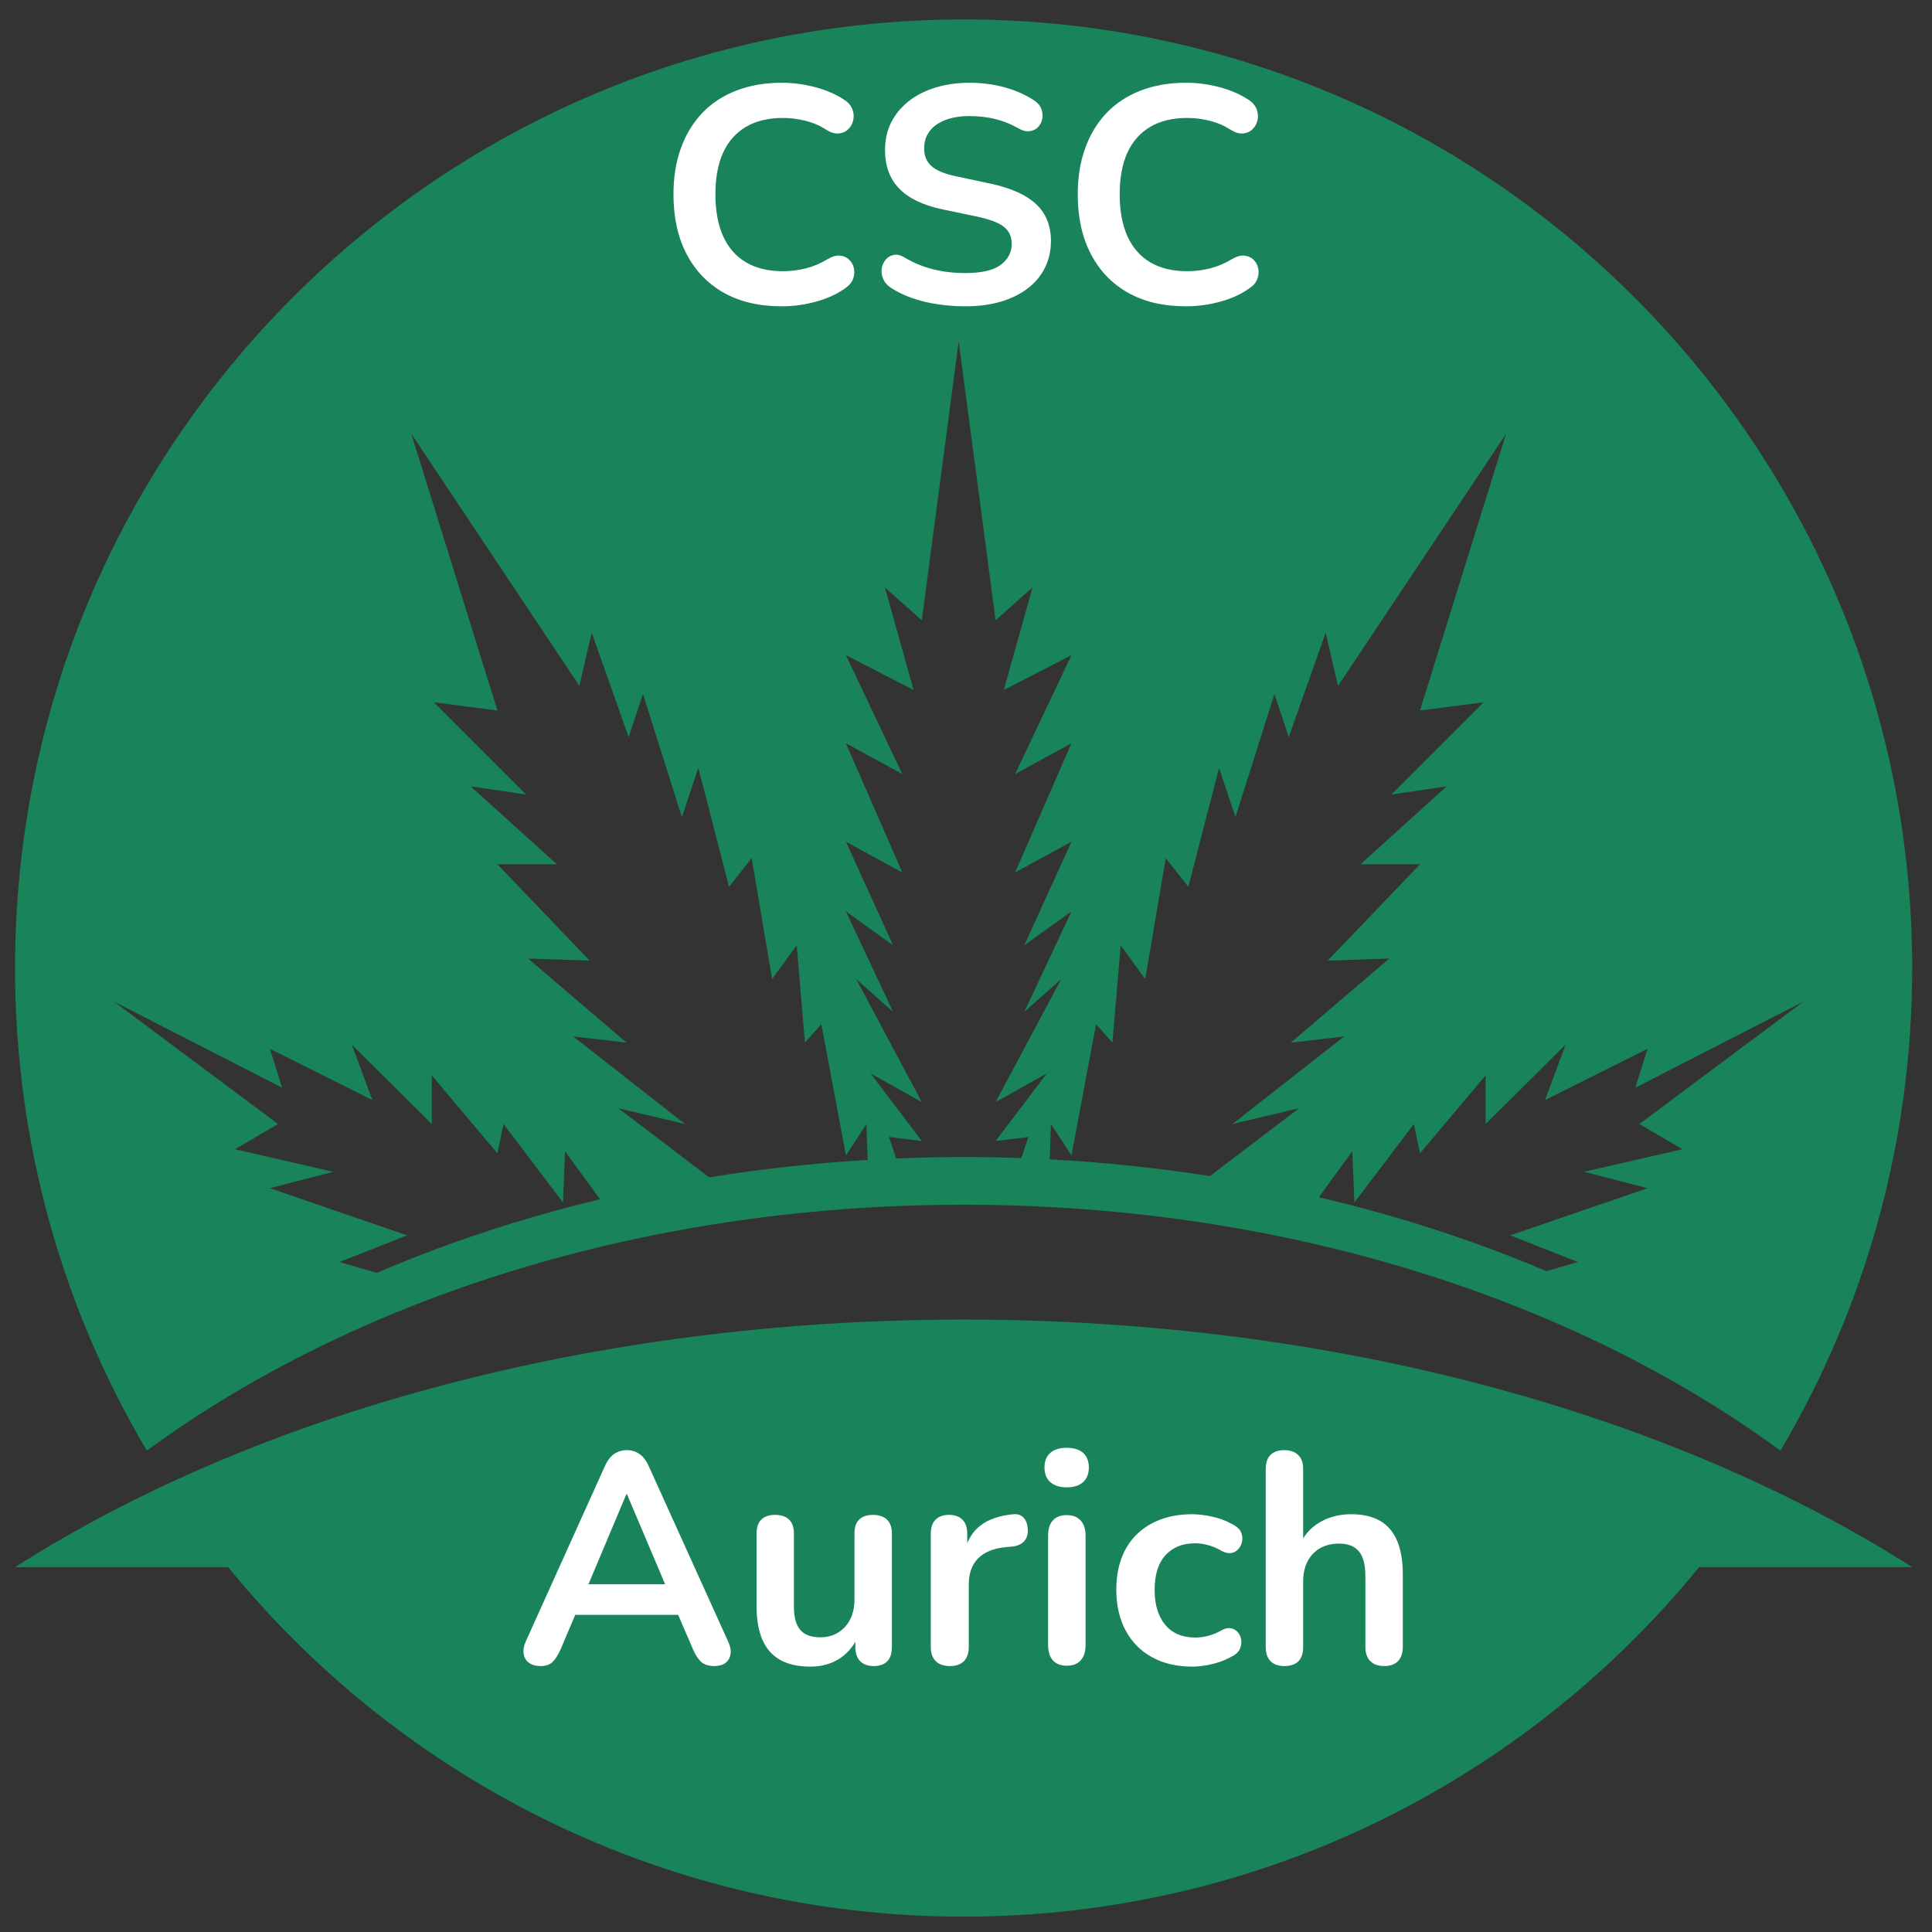 <svg xmlns="http://www.w3.org/2000/svg" xmlns:xlink="http://www.w3.org/1999/xlink" width="500" zoomAndPan="magnify" viewBox="0 0 375 375" height="500" preserveAspectRatio="xMidYMid meet" version="1.0"><rect x="0" y="0" width="375" height="375" fill="#333333" stroke="none"/><defs><g/><clipPath id="5d3b7da8de"><path d="M 2.918 3.773 L 371.16 3.773 L 371.16 281.707 L 2.918 281.707 Z M 2.918 3.773 " clip-rule="nonzero"/></clipPath><clipPath id="cdd6f03cff"><path d="M 2.918 256.082 L 371.16 256.082 L 371.16 372.016 L 2.918 372.016 Z M 2.918 256.082 " clip-rule="nonzero"/></clipPath></defs><g clip-path="url(#5d3b7da8de)"><path fill="#19835a" d="M 52.375 203.57 L 72.273 213.516 L 68.293 202.773 L 83.812 218.172 L 83.812 208.742 L 96.547 223.863 L 97.738 218.172 L 109.281 233.414 L 109.68 223.465 L 116.465 232.777 C 101.207 236.434 86.695 241.246 73.137 247.062 L 65.906 244.953 L 79.035 239.781 L 52.375 230.629 L 64.711 227.445 L 45.609 223.066 L 53.969 218.172 L 22.133 194.414 L 54.766 211.129 Z M 112.465 133.133 L 114.852 122.789 L 122.016 143.082 L 124.801 134.727 L 132.359 158.602 L 135.543 149.051 L 141.512 172.133 L 145.891 166.562 L 149.871 190.039 L 154.645 183.473 L 156.238 202.375 L 159.422 198.793 L 164.195 224.262 L 168.176 218.172 L 168.41 225.137 C 157.934 225.762 147.664 226.902 137.652 228.527 L 120.023 215.109 L 132.957 218.172 L 111.27 201.18 L 121.617 202.375 L 102.516 186.059 L 114.453 186.457 L 96.547 167.754 L 108.086 167.754 L 91.375 152.633 L 102.117 154.223 L 84.211 136.316 L 96.547 137.91 L 79.832 84.188 Z M 164.195 163.379 L 175.141 169.348 L 164.195 144.277 L 175.141 150.246 L 164.195 127.164 L 177.328 133.93 L 171.758 114.031 L 178.922 120.402 L 186.082 66.281 L 193.246 120.402 L 200.406 114.031 L 194.836 133.93 L 207.969 127.164 L 197.027 150.246 L 207.969 144.277 L 197.027 169.348 L 207.969 163.379 L 198.816 183.473 L 207.969 176.906 L 198.816 196.406 L 205.98 190.039 L 193.246 213.914 L 203.191 208.344 L 193.246 221.477 L 199.613 220.68 L 198.242 224.785 C 194.531 224.652 190.797 224.582 187.039 224.582 C 182.641 224.582 178.277 224.68 173.945 224.859 L 172.551 220.68 L 178.922 221.477 L 168.969 208.344 L 178.922 213.914 L 166.188 190.039 L 173.348 196.406 L 164.195 176.906 L 173.348 183.473 Z M 215.926 202.375 L 217.52 183.473 L 222.293 190.039 L 226.273 166.562 L 230.652 172.133 L 236.621 149.051 L 239.805 158.602 L 247.367 134.727 L 250.148 143.082 L 257.312 122.789 L 259.699 133.133 L 292.332 84.188 L 275.617 137.91 L 287.953 136.316 L 270.047 154.223 L 280.793 152.633 L 264.078 167.754 L 275.617 167.754 L 257.711 186.457 L 269.648 186.059 L 250.547 202.375 L 260.895 201.18 L 239.207 218.172 L 252.141 215.109 L 234.84 228.277 C 224.723 226.691 214.344 225.594 203.758 225.031 L 203.988 218.172 L 207.969 224.262 L 212.742 198.793 Z M 319.789 203.57 L 317.402 211.129 L 350.031 194.414 L 318.199 218.172 L 326.555 223.066 L 307.453 227.445 L 319.789 230.629 L 293.125 239.781 L 306.258 244.953 L 300.164 246.73 C 286.344 240.859 271.547 236.023 255.984 232.391 L 262.484 223.465 L 262.887 233.414 L 274.426 218.172 L 275.617 223.863 L 288.352 208.742 L 288.352 218.172 L 303.871 202.773 L 299.891 213.516 Z M 187.039 233.84 C 249.258 233.84 305.461 252.141 345.574 281.574 C 361.824 254.129 371.156 222.105 371.156 187.898 C 371.156 86.211 288.727 3.777 187.039 3.777 C 85.352 3.777 2.918 86.211 2.918 187.898 C 2.918 222.105 12.254 254.129 28.508 281.57 C 68.617 252.141 124.82 233.84 187.039 233.84 " fill-opacity="1" fill-rule="nonzero"/></g><g clip-path="url(#cdd6f03cff)"><path fill="#19835a" d="M 187.039 256.129 C 114.715 256.129 49.41 274.559 2.918 304.18 L 44.281 304.18 C 78.043 345.578 129.453 372.02 187.039 372.02 C 244.625 372.02 296.035 345.578 329.797 304.18 L 371.156 304.18 C 324.668 274.559 259.363 256.129 187.039 256.129 " fill-opacity="1" fill-rule="nonzero"/></g><g fill="#ffffff" fill-opacity="1"><g transform="translate(127.485, 58.861)"><g><path d="M 24.25 0.594 C 19.852 0.594 16.086 -0.289 12.953 -2.062 C 9.828 -3.844 7.426 -6.359 5.75 -9.609 C 4.07 -12.859 3.234 -16.695 3.234 -21.125 C 3.234 -24.438 3.711 -27.422 4.672 -30.078 C 5.629 -32.734 7.004 -35.008 8.797 -36.906 C 10.598 -38.801 12.801 -40.254 15.406 -41.266 C 18.02 -42.285 20.969 -42.797 24.25 -42.797 C 26.438 -42.797 28.586 -42.516 30.703 -41.953 C 32.816 -41.398 34.676 -40.602 36.281 -39.562 C 37.113 -39.039 37.672 -38.41 37.953 -37.672 C 38.234 -36.941 38.289 -36.227 38.125 -35.531 C 37.969 -34.832 37.641 -34.242 37.141 -33.766 C 36.641 -33.285 36.02 -33.016 35.281 -32.953 C 34.539 -32.891 33.734 -33.141 32.859 -33.703 C 31.617 -34.492 30.281 -35.066 28.844 -35.422 C 27.414 -35.785 25.961 -35.969 24.484 -35.969 C 21.648 -35.969 19.254 -35.391 17.297 -34.234 C 15.336 -33.078 13.859 -31.398 12.859 -29.203 C 11.867 -27.016 11.375 -24.32 11.375 -21.125 C 11.375 -17.977 11.867 -15.285 12.859 -13.047 C 13.859 -10.816 15.336 -9.117 17.297 -7.953 C 19.254 -6.797 21.648 -6.219 24.484 -6.219 C 25.992 -6.219 27.488 -6.406 28.969 -6.781 C 30.445 -7.164 31.844 -7.758 33.156 -8.562 C 34.039 -9.082 34.832 -9.312 35.531 -9.25 C 36.227 -9.188 36.816 -8.938 37.297 -8.5 C 37.773 -8.062 38.094 -7.508 38.25 -6.844 C 38.406 -6.188 38.363 -5.508 38.125 -4.812 C 37.883 -4.113 37.406 -3.508 36.688 -3 C 35.094 -1.832 33.188 -0.941 30.969 -0.328 C 28.758 0.285 26.52 0.594 24.25 0.594 Z M 24.25 0.594 "/></g></g></g><g fill="#ffffff" fill-opacity="1"><g transform="translate(168.187, 58.861)"><g><path d="M 19.156 0.594 C 17.395 0.594 15.633 0.461 13.875 0.203 C 12.125 -0.047 10.469 -0.441 8.906 -0.984 C 7.352 -1.523 5.961 -2.195 4.734 -3 C 4.016 -3.477 3.516 -4.055 3.234 -4.734 C 2.953 -5.41 2.859 -6.078 2.953 -6.734 C 3.055 -7.391 3.316 -7.969 3.734 -8.469 C 4.16 -8.969 4.691 -9.273 5.328 -9.391 C 5.961 -9.516 6.66 -9.336 7.422 -8.859 C 9.18 -7.816 11.035 -7.055 12.984 -6.578 C 14.941 -6.098 17 -5.859 19.156 -5.859 C 22.312 -5.859 24.602 -6.383 26.031 -7.438 C 27.469 -8.5 28.188 -9.867 28.188 -11.547 C 28.188 -12.941 27.676 -14.039 26.656 -14.844 C 25.645 -15.645 23.898 -16.305 21.422 -16.828 L 14.844 -18.203 C 11.051 -18.992 8.227 -20.336 6.375 -22.234 C 4.52 -24.129 3.594 -26.633 3.594 -29.75 C 3.594 -31.707 3.988 -33.484 4.781 -35.078 C 5.582 -36.672 6.711 -38.047 8.172 -39.203 C 9.629 -40.359 11.363 -41.242 13.375 -41.859 C 15.395 -42.484 17.617 -42.797 20.047 -42.797 C 22.441 -42.797 24.719 -42.492 26.875 -41.891 C 29.031 -41.297 30.969 -40.422 32.688 -39.266 C 33.32 -38.828 33.75 -38.285 33.969 -37.641 C 34.188 -37.004 34.234 -36.379 34.109 -35.766 C 33.992 -35.148 33.719 -34.617 33.281 -34.172 C 32.844 -33.734 32.289 -33.473 31.625 -33.391 C 30.969 -33.316 30.223 -33.52 29.391 -34 C 27.91 -34.832 26.41 -35.426 24.891 -35.781 C 23.379 -36.145 21.75 -36.328 20 -36.328 C 18.156 -36.328 16.57 -36.066 15.25 -35.547 C 13.938 -35.035 12.93 -34.312 12.234 -33.375 C 11.535 -32.438 11.188 -31.328 11.188 -30.047 C 11.188 -28.609 11.664 -27.461 12.625 -26.609 C 13.582 -25.754 15.219 -25.086 17.531 -24.609 L 24.062 -23.219 C 28.008 -22.383 30.953 -21.066 32.891 -19.266 C 34.828 -17.473 35.797 -15.082 35.797 -12.094 C 35.797 -10.176 35.406 -8.438 34.625 -6.875 C 33.852 -5.32 32.738 -3.988 31.281 -2.875 C 29.82 -1.758 28.07 -0.898 26.031 -0.297 C 24 0.297 21.707 0.594 19.156 0.594 Z M 19.156 0.594 "/></g></g></g><g fill="#ffffff" fill-opacity="1"><g transform="translate(205.956, 58.861)"><g><path d="M 24.25 0.594 C 19.852 0.594 16.086 -0.289 12.953 -2.062 C 9.828 -3.844 7.426 -6.359 5.75 -9.609 C 4.07 -12.859 3.234 -16.695 3.234 -21.125 C 3.234 -24.438 3.711 -27.422 4.672 -30.078 C 5.629 -32.734 7.004 -35.008 8.797 -36.906 C 10.598 -38.801 12.801 -40.254 15.406 -41.266 C 18.02 -42.285 20.969 -42.797 24.25 -42.797 C 26.438 -42.797 28.586 -42.516 30.703 -41.953 C 32.816 -41.398 34.676 -40.602 36.281 -39.562 C 37.113 -39.039 37.672 -38.41 37.953 -37.672 C 38.234 -36.941 38.289 -36.227 38.125 -35.531 C 37.969 -34.832 37.641 -34.242 37.141 -33.766 C 36.641 -33.285 36.02 -33.016 35.281 -32.953 C 34.539 -32.891 33.734 -33.141 32.859 -33.703 C 31.617 -34.492 30.281 -35.066 28.844 -35.422 C 27.414 -35.785 25.961 -35.969 24.484 -35.969 C 21.648 -35.969 19.254 -35.391 17.297 -34.234 C 15.336 -33.078 13.859 -31.398 12.859 -29.203 C 11.867 -27.016 11.375 -24.32 11.375 -21.125 C 11.375 -17.977 11.867 -15.285 12.859 -13.047 C 13.859 -10.816 15.336 -9.117 17.297 -7.953 C 19.254 -6.797 21.648 -6.219 24.484 -6.219 C 25.992 -6.219 27.488 -6.406 28.969 -6.781 C 30.445 -7.164 31.844 -7.758 33.156 -8.562 C 34.039 -9.082 34.832 -9.312 35.531 -9.25 C 36.227 -9.188 36.816 -8.938 37.297 -8.5 C 37.773 -8.062 38.094 -7.508 38.25 -6.844 C 38.406 -6.188 38.363 -5.508 38.125 -4.812 C 37.883 -4.113 37.406 -3.508 36.688 -3 C 35.094 -1.832 33.188 -0.941 30.969 -0.328 C 28.758 0.285 26.52 0.594 24.25 0.594 Z M 24.25 0.594 "/></g></g></g><g fill="#ffffff" fill-opacity="1"><g transform="translate(100.016, 322.91)"><g><path d="M 4.875 0.469 C 3.945 0.469 3.203 0.254 2.641 -0.172 C 2.078 -0.598 1.738 -1.172 1.625 -1.891 C 1.508 -2.609 1.645 -3.41 2.031 -4.297 L 17.375 -38.297 C 17.875 -39.422 18.484 -40.223 19.203 -40.703 C 19.922 -41.191 20.742 -41.438 21.672 -41.438 C 22.566 -41.438 23.367 -41.191 24.078 -40.703 C 24.797 -40.223 25.41 -39.422 25.922 -38.297 L 41.312 -4.297 C 41.738 -3.41 41.895 -2.598 41.781 -1.859 C 41.664 -1.117 41.336 -0.547 40.797 -0.141 C 40.254 0.266 39.535 0.469 38.641 0.469 C 37.555 0.469 36.711 0.207 36.109 -0.312 C 35.516 -0.844 34.984 -1.648 34.516 -2.734 L 30.734 -11.5 L 33.875 -9.469 L 9.359 -9.469 L 12.5 -11.5 L 8.781 -2.734 C 8.27 -1.609 7.742 -0.789 7.203 -0.281 C 6.66 0.219 5.883 0.469 4.875 0.469 Z M 21.562 -32.891 L 13.422 -13.547 L 11.906 -15.406 L 31.328 -15.406 L 29.875 -13.547 L 21.672 -32.891 Z M 21.562 -32.891 "/></g></g></g><g fill="#ffffff" fill-opacity="1"><g transform="translate(143.242, 322.91)"><g><path d="M 14.062 0.578 C 11.695 0.578 9.738 0.145 8.188 -0.719 C 6.645 -1.594 5.492 -2.898 4.734 -4.641 C 3.984 -6.391 3.609 -8.562 3.609 -11.156 L 3.609 -25.219 C 3.609 -26.457 3.914 -27.375 4.531 -27.969 C 5.156 -28.57 6.047 -28.875 7.203 -28.875 C 8.367 -28.875 9.27 -28.57 9.906 -27.969 C 10.539 -27.375 10.859 -26.457 10.859 -25.219 L 10.859 -11.047 C 10.859 -9.023 11.266 -7.531 12.078 -6.562 C 12.898 -5.594 14.203 -5.109 15.984 -5.109 C 17.922 -5.109 19.508 -5.773 20.75 -7.109 C 21.988 -8.453 22.609 -10.227 22.609 -12.438 L 22.609 -25.219 C 22.609 -26.457 22.914 -27.375 23.531 -27.969 C 24.156 -28.57 25.047 -28.875 26.203 -28.875 C 27.367 -28.875 28.27 -28.57 28.906 -27.969 C 29.551 -27.375 29.875 -26.457 29.875 -25.219 L 29.875 -3.25 C 29.875 -0.77 28.691 0.469 26.328 0.469 C 25.203 0.469 24.328 0.148 23.703 -0.484 C 23.086 -1.129 22.781 -2.051 22.781 -3.25 L 22.781 -7.672 L 23.594 -5.922 C 22.781 -3.836 21.551 -2.234 19.906 -1.109 C 18.258 0.016 16.312 0.578 14.062 0.578 Z M 14.062 0.578 "/></g></g></g><g fill="#ffffff" fill-opacity="1"><g transform="translate(176.882, 322.91)"><g><path d="M 7.5 0.469 C 6.289 0.469 5.367 0.148 4.734 -0.484 C 4.098 -1.129 3.781 -2.051 3.781 -3.25 L 3.781 -25.219 C 3.781 -26.414 4.086 -27.32 4.703 -27.938 C 5.328 -28.562 6.203 -28.875 7.328 -28.875 C 8.441 -28.875 9.305 -28.562 9.922 -27.938 C 10.547 -27.32 10.859 -26.414 10.859 -25.219 L 10.859 -21.562 L 10.281 -21.562 C 10.82 -23.883 11.883 -25.645 13.469 -26.844 C 15.062 -28.039 17.176 -28.758 19.812 -29 C 20.625 -29.07 21.27 -28.863 21.75 -28.375 C 22.238 -27.895 22.523 -27.156 22.609 -26.156 C 22.68 -25.188 22.457 -24.398 21.938 -23.797 C 21.414 -23.191 20.629 -22.832 19.578 -22.719 L 18.297 -22.609 C 15.941 -22.367 14.16 -21.641 12.953 -20.422 C 11.754 -19.203 11.156 -17.488 11.156 -15.281 L 11.156 -3.25 C 11.156 -2.051 10.844 -1.129 10.219 -0.484 C 9.602 0.148 8.695 0.469 7.5 0.469 Z M 7.5 0.469 "/></g></g></g><g fill="#ffffff" fill-opacity="1"><g transform="translate(199.657, 322.91)"><g><path d="M 7.375 0.406 C 6.219 0.406 5.328 0.055 4.703 -0.641 C 4.086 -1.336 3.781 -2.305 3.781 -3.547 L 3.781 -24.875 C 3.781 -26.145 4.086 -27.117 4.703 -27.797 C 5.328 -28.484 6.219 -28.828 7.375 -28.828 C 8.539 -28.828 9.441 -28.484 10.078 -27.797 C 10.723 -27.117 11.047 -26.145 11.047 -24.875 L 11.047 -3.547 C 11.047 -2.305 10.734 -1.336 10.109 -0.641 C 9.492 0.055 8.582 0.406 7.375 0.406 Z M 7.375 -34.219 C 6.02 -34.219 4.961 -34.555 4.203 -35.234 C 3.453 -35.922 3.078 -36.863 3.078 -38.062 C 3.078 -39.301 3.453 -40.25 4.203 -40.906 C 4.961 -41.562 6.02 -41.891 7.375 -41.891 C 8.77 -41.891 9.836 -41.562 10.578 -40.906 C 11.316 -40.25 11.688 -39.301 11.688 -38.062 C 11.688 -36.863 11.316 -35.922 10.578 -35.234 C 9.836 -34.555 8.77 -34.219 7.375 -34.219 Z M 7.375 -34.219 "/></g></g></g><g fill="#ffffff" fill-opacity="1"><g transform="translate(214.472, 322.91)"><g><path d="M 16.906 0.578 C 13.926 0.578 11.332 -0.031 9.125 -1.25 C 6.914 -2.469 5.207 -4.203 4 -6.453 C 2.801 -8.703 2.203 -11.336 2.203 -14.359 C 2.203 -16.641 2.539 -18.68 3.219 -20.484 C 3.895 -22.285 4.875 -23.816 6.156 -25.078 C 7.438 -26.336 8.988 -27.305 10.812 -27.984 C 12.633 -28.66 14.664 -29 16.906 -29 C 18.188 -29 19.57 -28.82 21.062 -28.469 C 22.551 -28.125 23.957 -27.547 25.281 -26.734 C 25.895 -26.348 26.297 -25.879 26.484 -25.328 C 26.68 -24.785 26.723 -24.234 26.609 -23.672 C 26.492 -23.117 26.25 -22.633 25.875 -22.219 C 25.508 -21.812 25.055 -21.562 24.516 -21.469 C 23.973 -21.375 23.375 -21.5 22.719 -21.844 C 21.863 -22.352 20.988 -22.734 20.094 -22.984 C 19.207 -23.234 18.359 -23.359 17.547 -23.359 C 16.266 -23.359 15.141 -23.156 14.172 -22.75 C 13.203 -22.344 12.379 -21.758 11.703 -21 C 11.023 -20.25 10.508 -19.312 10.156 -18.188 C 9.812 -17.062 9.641 -15.766 9.641 -14.297 C 9.641 -11.43 10.328 -9.176 11.703 -7.531 C 13.078 -5.883 15.023 -5.062 17.547 -5.062 C 18.359 -5.062 19.203 -5.176 20.078 -5.406 C 20.953 -5.633 21.832 -6.004 22.719 -6.516 C 23.375 -6.859 23.961 -6.973 24.484 -6.859 C 25.016 -6.742 25.453 -6.484 25.797 -6.078 C 26.148 -5.672 26.363 -5.188 26.438 -4.625 C 26.52 -4.062 26.453 -3.508 26.234 -2.969 C 26.023 -2.426 25.629 -1.977 25.047 -1.625 C 23.766 -0.852 22.406 -0.297 20.969 0.047 C 19.539 0.398 18.188 0.578 16.906 0.578 Z M 16.906 0.578 "/></g></g></g><g fill="#ffffff" fill-opacity="1"><g transform="translate(241.895, 322.91)"><g><path d="M 7.375 0.469 C 6.219 0.469 5.328 0.148 4.703 -0.484 C 4.086 -1.129 3.781 -2.051 3.781 -3.25 L 3.781 -37.766 C 3.781 -38.973 4.086 -39.883 4.703 -40.5 C 5.328 -41.125 6.219 -41.438 7.375 -41.438 C 8.539 -41.438 9.441 -41.125 10.078 -40.5 C 10.723 -39.883 11.047 -38.973 11.047 -37.766 L 11.047 -22.719 L 10.234 -22.719 C 11.078 -24.77 12.398 -26.328 14.203 -27.391 C 16.004 -28.461 18.051 -29 20.344 -29 C 22.625 -29 24.5 -28.57 25.969 -27.719 C 27.445 -26.863 28.551 -25.57 29.281 -23.844 C 30.02 -22.125 30.391 -19.945 30.391 -17.312 L 30.391 -3.25 C 30.391 -2.051 30.078 -1.129 29.453 -0.484 C 28.836 0.148 27.945 0.469 26.781 0.469 C 25.625 0.469 24.723 0.148 24.078 -0.484 C 23.441 -1.129 23.125 -2.051 23.125 -3.25 L 23.125 -16.969 C 23.125 -19.176 22.707 -20.781 21.875 -21.781 C 21.039 -22.789 19.754 -23.297 18.016 -23.297 C 15.879 -23.297 14.18 -22.629 12.922 -21.297 C 11.672 -19.961 11.047 -18.191 11.047 -15.984 L 11.047 -3.25 C 11.047 -0.77 9.82 0.469 7.375 0.469 Z M 7.375 0.469 "/></g></g></g></svg>